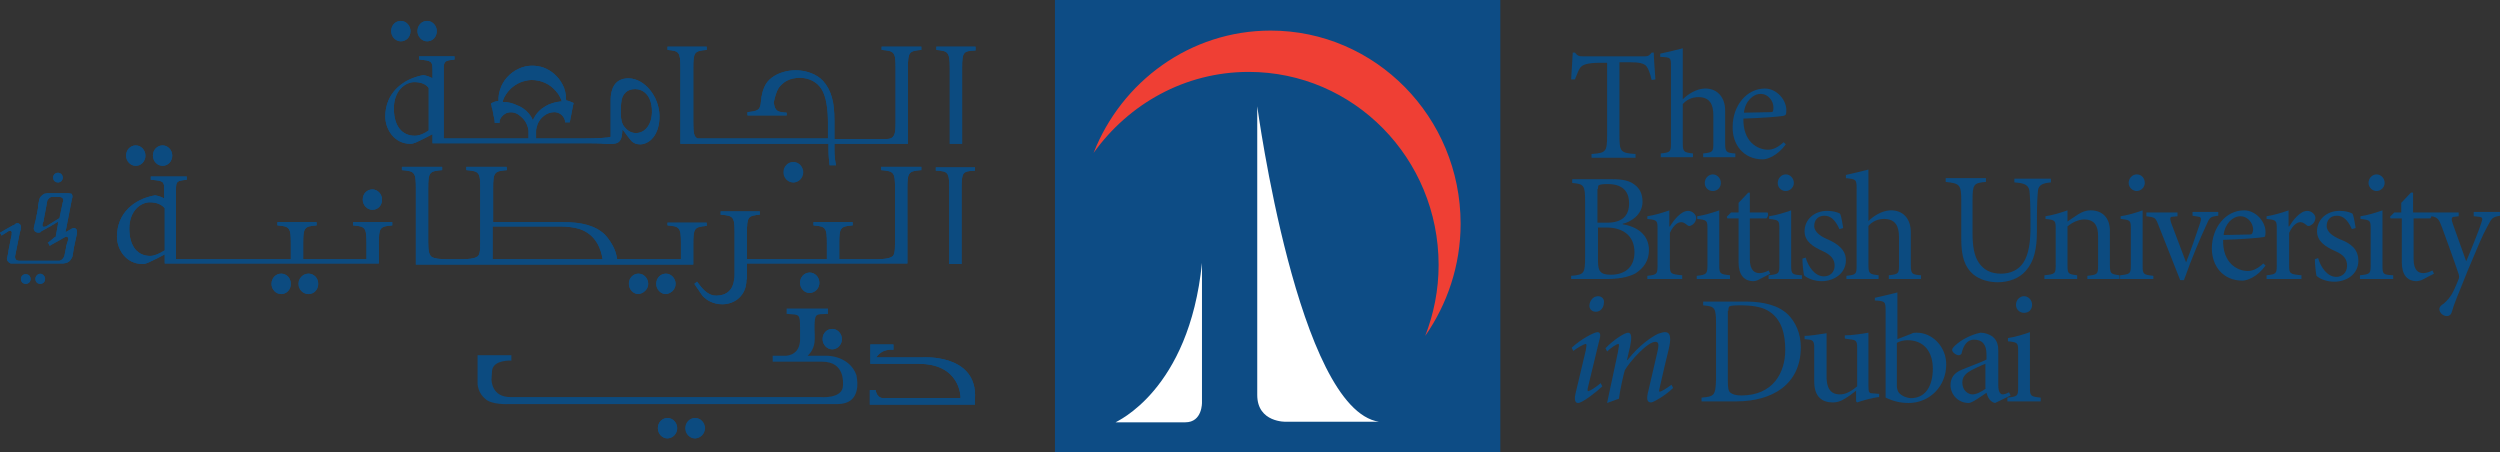 <?xml version="1.0" encoding="utf-8"?>
<!-- Generator: Adobe Illustrator 21.1.0, SVG Export Plug-In . SVG Version: 6.00 Build 0)  -->
<svg version="1.1" id="Layer_1" xmlns="http://www.w3.org/2000/svg" xmlns:xlink="http://www.w3.org/1999/xlink" x="0px" y="0px"
	 viewBox="0 0 465.9 84.3" style="enable-background:new 0 0 465.9 84.3;" xml:space="preserve">
<rect x="0" y="0" width="465.9" height="84.3" fill="#333333" stroke="none"/>
<style type="text/css">
	.st0{fill:#0C4B80;}
	.st1{fill:#0D4C85;}
	.st2{fill:#EF3F34;}
	.st3{fill:#FFFFFF;}
	.st4{fill-rule:evenodd;clip-rule:evenodd;fill:#0C4B80;}
</style>
<path class="st0" d="M294.5,12.6c0.4-0.5,1.2-0.9,3.7-0.9h1.3v13.5c0,3.1-0.2,3.3-2.9,3.5v0.7h8.2v-0.7c-2.8-0.2-3-0.4-3-3.5V11.6
	h1.9c1.8,0,2.6,0.2,3.1,0.7c0.4,0.5,0.7,1.3,1,2.6l0.7-0.1c-0.1-1.7-0.3-3.8-0.3-5h-0.4c-0.4,0.5-0.6,0.7-1.3,0.7H295
	c-0.8,0-1-0.1-1.5-0.7h-0.4c-0.1,1.5-0.2,3.3-0.3,5h0.7C293.9,13.8,294.2,13,294.5,12.6"/>
<path class="st0" d="M311.4,12.4v14.3c0,1.6-0.1,1.7-1.9,1.9v0.7h6v-0.7c-1.7-0.2-1.9-0.3-1.9-1.9v-7.3c0.7-0.8,1.7-1.3,2.9-1.3
	c2.1,0,2.8,1.3,2.8,3.4v5.2c0,1.6-0.1,1.7-1.9,1.9v0.7h6v-0.7c-1.7-0.1-1.9-0.3-1.9-1.9v-6.1c0-2.5-1.5-4.2-3.9-4.1
	c-1.5,0.1-3,1-4,2V9c-1.1,0.3-2.9,0.7-4.2,1v0.6C311.4,10.7,311.4,10.7,311.4,12.4"/>
<path class="st0" d="M328.5,29.7c0.8,0,2.7-0.6,4.3-2.8l-0.4-0.4c-1.1,1-2,1.4-2.9,1.4c-2,0-4.7-1.5-4.6-5.8c3.5-0.1,7-0.4,7.4-0.5
	c0.5-0.1,0.6-0.2,0.6-1.1c0-1.9-1.8-4-4-4c-3.4,0-6,3.2-6,7.1C322.8,26.9,324.9,29.7,328.5,29.7 M328.1,17.5c1.5,0,2.4,1.4,2.4,2.5
	c0,0.8-0.1,0.9-0.5,0.9L325,21C325.2,18.9,326.7,17.5,328.1,17.5"/>
<path class="st0" d="M304.7,51c1.6-1,2.6-2.4,2.6-4.4c0-2.9-2.3-4.4-4.9-4.8v-0.1c1.4-0.3,3.7-1.6,3.7-4.1c0-1.4-0.5-2.5-1.5-3.2
	c-0.9-0.7-2.1-1-4.1-1H293v0.7c2.2,0.2,2.4,0.4,2.4,3.5v10.3c0,3.1-0.2,3.3-2.6,3.5V52h6.5C301.5,52,303.3,51.7,304.7,51
	 M297.8,35.2c0-0.6,0.1-0.7,0.2-0.7c0.2-0.1,0.6-0.2,1.6-0.2c3.3,0,4,1.9,4,3.6c0,2.4-1.4,3.6-4.1,3.6h-1.8V35.2z M297.8,48.6v-6.2
	h1.6c2.9,0,5.2,1.4,5.2,4.6c0,3-2,4.2-4.4,4.2C298.2,51.2,297.8,50.5,297.8,48.6"/>
<path class="st0" d="M307,51.4V52h6.5v-0.7c-2.2-0.2-2.3-0.3-2.3-1.9v-6c0.7-1.5,1.5-2,2.1-2c0.5,0,0.8,0.3,1.2,0.6
	c0.1,0.1,0.4,0.2,0.7,0c0.6-0.3,0.9-0.9,0.9-1.4c0-0.6-0.7-1.3-1.5-1.3c-1.4,0-2.7,1.8-3.4,2.9h-0.1v-3c-1.4,0.5-2.8,0.9-4.1,1.1
	v0.5c1.9,0.2,1.9,0.3,1.9,2v6.6C308.9,51.1,308.8,51.2,307,51.4"/>
<path class="st0" d="M316.2,51.4V52h6.2v-0.7c-1.9-0.2-2-0.3-2-1.9V39.2c-1.4,0.5-2.8,0.9-4.1,1.1v0.5c1.9,0.2,1.9,0.3,1.9,2v6.6
	C318.2,51.1,318,51.2,316.2,51.4"/>
<path class="st0" d="M320.7,34.1c0-0.9-0.7-1.6-1.5-1.6c-0.8,0-1.5,0.7-1.5,1.6c0,0.9,0.7,1.5,1.5,1.5
	C320.1,35.6,320.7,34.9,320.7,34.1"/>
<path class="st0" d="M325.8,35.9l-1.8,1.9v1.8h-1.4l-0.8,0.8l0.1,0.3h2.1v8.2c0,2.3,1,3.5,2.8,3.5c0.2,0,0.6-0.1,0.8-0.2l2.3-1.2
	l-0.3-0.6c-0.5,0.3-1.2,0.5-1.7,0.5c-0.8,0-1.8-0.4-1.8-2.6v-7.6h3.1c0.3-0.3,0.4-0.8,0.2-1.1h-3.3v-3.7H325.8z"/>
<path class="st0" d="M331.3,34.1c0,0.9,0.7,1.5,1.5,1.5c0.8,0,1.5-0.7,1.5-1.5c0-0.9-0.7-1.6-1.5-1.6
	C332,32.5,331.3,33.2,331.3,34.1"/>
<path class="st0" d="M333.8,49.5V39.2c-1.4,0.5-2.8,0.9-4.1,1.1v0.5c1.9,0.2,1.9,0.3,1.9,2v6.6c0,1.6-0.1,1.7-2,1.9V52h6.2v-0.7
	C334,51.2,333.8,51.1,333.8,49.5"/>
<path class="st0" d="M339.9,51.5c-1.7,0-2.9-1.8-3.4-3.5l-0.6,0.2c0,1.1,0.2,2.7,0.3,3.1c0.5,0.5,1.8,1.1,3.3,1.1
	c2.1,0,4.5-1.3,4.5-3.9c0-1.9-1.4-3-3.4-3.9c-1.2-0.5-2.5-1.3-2.5-2.5c0-1,0.6-1.9,1.9-1.9c1.1,0,2,0.7,2.8,2.5l0.7-0.2
	c-0.1-0.5-0.3-2.1-0.6-2.7c-0.6-0.3-1.4-0.5-2.4-0.5c-2.5,0-4.2,1.7-4.2,3.8c0,1.9,1.6,2.9,3.4,3.7c1.5,0.7,2.2,1.5,2.2,2.7
	C341.9,50.8,341,51.5,339.9,51.5"/>
<path class="st0" d="M346,35.2v14.3c0,1.6-0.1,1.7-1.9,1.9V52h6v-0.7c-1.7-0.2-1.9-0.3-1.9-1.9v-7.3c0.7-0.8,1.7-1.3,2.9-1.3
	c2.1,0,2.8,1.3,2.8,3.4v5.2c0,1.6-0.1,1.7-1.9,1.9V52h6v-0.7c-1.7-0.1-1.9-0.3-1.9-1.9v-6.1c0-2.6-1.5-4.2-3.9-4.1c-1.5,0.1-3,1-4,2
	v-9.6c-1.1,0.3-2.9,0.7-4.2,1v0.6C345.9,33.4,346,33.4,346,35.2"/>
<path class="st0" d="M365.5,37.6v7c0,3.3,0.7,5.2,2.2,6.5c1.3,1.1,3.1,1.5,4.6,1.5c2,0,4-0.7,5.2-2.1c1.6-1.8,2.1-4.1,2.1-7.5V41
	c0-3,0.1-4.6,0.2-5.5c0.1-1,0.9-1.4,2.4-1.5v-0.7h-6.8v0.7c1.9,0.1,2.6,0.5,2.8,1.5c0.1,0.9,0.2,2.5,0.2,5.5v1.5
	c0,2.4-0.3,4.9-1.3,6.4c-0.9,1.4-2.4,2.1-4.2,2.1c-1.9,0-3.2-0.7-4.1-2c-0.9-1.3-1.2-3.1-1.2-5.6v-6c0-3.1,0.2-3.3,2.5-3.5v-0.7
	h-7.5v0.7C365.3,34.2,365.5,34.4,365.5,37.6"/>
<path class="st0" d="M381.2,40.3v0.5c1.9,0.2,1.9,0.3,1.9,2v6.6c0,1.6-0.1,1.7-2.1,1.9V52h6.1v-0.7c-1.7-0.2-1.8-0.3-1.8-1.9v-7.2
	c0.8-0.7,2-1.3,3.1-1.3c2.1,0,2.6,1.4,2.6,3.1v5.5c0,1.6-0.1,1.7-2,1.9V52h6v-0.7c-1.6-0.2-1.8-0.3-1.8-1.9v-6.4
	c0-2.3-1.3-3.8-3.6-3.8c-0.9,0-1.6,0.3-2.4,0.8c-0.7,0.5-1.4,0.9-1.9,1.3v-2.1C383.9,39.7,382.5,40.1,381.2,40.3"/>
<path class="st0" d="M398.2,35.6c0.8,0,1.5-0.7,1.5-1.5c0-0.9-0.6-1.6-1.5-1.6c-0.8,0-1.5,0.7-1.5,1.6
	C396.7,34.9,397.4,35.6,398.2,35.6"/>
<path class="st0" d="M401.3,51.4c-1.9-0.2-2-0.3-2-1.9V39.2c-1.4,0.5-2.8,0.9-4.1,1.1v0.5c1.9,0.2,1.9,0.3,1.9,2v6.6
	c0,1.6-0.1,1.7-2,1.9V52h6.2V51.4z"/>
<path class="st0" d="M402.3,42.1l4,10.1h0.7c1.5-4.2,2.9-7.5,4.1-10.1c0.7-1.6,0.7-1.7,2.3-1.9v-0.7h-4.8v0.7l1.2,0.2
	c0.4,0.1,0.5,0.3,0.2,1.2c-0.8,2.4-1.7,5-2.6,7.3c-0.9-2.3-1.9-5.1-2.8-7.4c-0.3-0.9-0.1-1.1,0.2-1.1l1-0.1v-0.7H400v0.7
	C401.6,40.5,401.7,40.5,402.3,42.1"/>
<path class="st0" d="M422.2,43.2c0-1.9-1.8-4-4-4c-3.4,0-6,3.2-6,7.1c0,3.3,2.1,6,5.7,6c0.8,0,2.7-0.6,4.3-2.8l-0.4-0.4
	c-1.1,1-2,1.4-2.9,1.4c-2,0-4.7-1.5-4.6-5.8c3.5-0.1,7-0.4,7.4-0.5C422.1,44.2,422.2,44.1,422.2,43.2 M419.3,43.7l-4.9,0.1
	c0.2-2.1,1.7-3.5,3.1-3.5c1.5,0,2.4,1.4,2.4,2.5C419.8,43.5,419.7,43.7,419.3,43.7"/>
<path class="st0" d="M430,39.3c-1.4,0-2.7,1.8-3.4,2.9h-0.1v-3c-1.4,0.5-2.8,0.9-4.1,1.1v0.5c1.9,0.2,1.9,0.3,1.9,2v6.6
	c0,1.6-0.1,1.7-1.9,1.9V52h6.5v-0.7c-2.2-0.2-2.3-0.3-2.3-1.9v-6c0.7-1.5,1.5-2,2.1-2c0.5,0,0.8,0.3,1.2,0.6c0.1,0.1,0.4,0.2,0.7,0
	c0.6-0.3,0.9-0.9,0.9-1.4C431.5,40,430.8,39.3,430,39.3"/>
<path class="st0" d="M436.1,44.6c-1.2-0.5-2.5-1.3-2.5-2.5c0-1,0.6-1.9,1.9-1.9c1.1,0,2,0.7,2.8,2.5l0.7-0.2
	c-0.1-0.5-0.3-2.1-0.6-2.7c-0.6-0.3-1.4-0.5-2.4-0.5c-2.5,0-4.2,1.7-4.2,3.8c0,1.9,1.6,2.9,3.4,3.7c1.6,0.7,2.2,1.5,2.2,2.7
	c0,1.4-1,2.1-2,2.1c-1.7,0-2.9-1.8-3.4-3.5l-0.6,0.2c0,1.1,0.2,2.7,0.3,3.1c0.5,0.5,1.8,1.1,3.3,1.1c2.2,0,4.5-1.3,4.5-3.9
	C439.5,46.5,438.2,45.4,436.1,44.6"/>
<path class="st0" d="M444,49.5V39.2c-1.4,0.5-2.8,0.9-4.1,1.1v0.5c1.9,0.2,1.9,0.3,1.9,2v6.6c0,1.6-0.1,1.7-2,1.9V52h6.2v-0.7
	C444.1,51.2,444,51.1,444,49.5"/>
<path class="st0" d="M442.9,35.6c0.8,0,1.5-0.7,1.5-1.5c0-0.9-0.7-1.6-1.5-1.6c-0.8,0-1.5,0.7-1.5,1.6
	C441.4,34.9,442.1,35.6,442.9,35.6"/>
<path class="st0" d="M461,39.6v0.7l1,0.1c0.7,0.1,0.7,0.3,0.4,1.2c-0.3,1-2.1,5.5-2.8,7.1l-2.5-7c-0.3-0.8-0.3-1.3,0.3-1.3l0.8-0.1
	v-0.7h-5.2h-0.5h-2.8v-3.7h-0.4l-1.8,1.9v1.8h-1.3l-0.8,0.8l0.1,0.3h2.1v8.2c0,2.3,1,3.5,2.8,3.5c0.2,0,0.6-0.1,0.9-0.2l2.3-1.2
	l-0.3-0.6c-0.5,0.3-1.2,0.5-1.7,0.5c-0.8,0-1.8-0.4-1.8-2.6v-7.6h3.1c0.1-0.1,0.2-0.2,0.2-0.4c1.2,0.2,1.4,0.5,2,2.1
	c0.8,2.2,2.1,5.7,3.1,8.7c0.1,0.3,0.1,0.7,0,0.9c-0.1,0.3-0.5,1.2-0.9,2.1c-0.5,1.1-1.2,1.9-1.9,2.5c-0.5,0.3-0.8,0.6-0.8,1
	c0,0.7,0.7,1.3,1.4,1.3c0.3,0,0.7-0.1,0.9-0.7c0.4-1.5,1.2-3.3,3-7.8c1.8-4.3,2.8-6.7,3.6-8.1c0.9-1.7,0.9-1.8,2.4-2.1v-0.7H461z"/>
<path class="st0" d="M297.8,55.2c-1,0-1.6,1-1.6,1.8c0,0.6,0.5,1.1,1.2,1.1c0.9,0,1.5-0.8,1.5-1.7C299,55.8,298.6,55.2,297.8,55.2"
	/>
<path class="st0" d="M295.5,64.1c0.2,0,0.2,0.2,0,1.3l-1.9,8c-0.3,1.4,0.1,1.7,0.5,1.7c0.8,0,3.6-2.2,4.5-3.1l-0.3-0.6
	c-0.9,0.8-2.1,1.5-2.3,1.5c-0.2,0-0.2-0.3,0-1l1.9-7.9c0.3-1.1,0.6-2.1-0.2-2.1c-0.6,0-3.1,1.3-4.8,2.9l0.3,0.6
	C293.8,64.9,295.2,64.1,295.5,64.1"/>
<path class="st0" d="M303.4,62c-0.6,0-2.7,1.3-4.2,2.9l0.3,0.6c0.7-0.7,1.8-1.4,2.1-1.4c0.2,0,0.1,0.5-0.1,1.6l-1,4.7
	c-0.4,1.9-0.7,3.2-1,4.7l2.2-0.8c0.2-1.6,0.9-4.7,1.1-5.3c0.9-1.6,4.2-5.3,5.7-5.3c0.8,0,0.6,0.9,0.3,2.2l-1.6,6.9
	c-0.4,1.5-0.3,2.2,0.5,2.2c0.4,0,2.7-1.3,4.1-2.7l-0.3-0.6c-0.8,0.6-1.9,1.3-2.2,1.3c-0.2,0-0.1-0.3,0.1-1.2
	c0.5-2.3,1.1-4.7,1.6-6.8c0.7-2.9-0.2-3.1-0.7-3.1c-0.3,0-0.7,0.1-1.3,0.3c-1.2,0.6-3.4,2-5.7,4.9h-0.1l0.6-2.6
	C304.1,63,304.1,62,303.4,62"/>
<path class="st0" d="M317.1,74.1v0.7h6.5c6.6,0,12-3.1,12-10.1c0-2.6-1-4.7-2.4-6.1c-1.8-1.7-4.5-2.4-7.9-2.4h-7.9v0.7
	c2.2,0.2,2.4,0.4,2.4,3.5v10.3C319.7,73.7,319.5,73.9,317.1,74.1 M322.1,57.9c0-0.6,0.1-0.7,0.2-0.8c0.2-0.1,0.6-0.2,2-0.2
	c2.3,0,3.9,0.3,5,0.9c2.8,1.5,3.4,4.6,3.4,7.4c0,4.3-2.3,8.5-8.2,8.5c-1,0-1.6-0.2-2-0.5c-0.4-0.3-0.5-0.9-0.5-2.2V57.9z"/>
<path class="st0" d="M336.3,62.6v0.6l0.9,0.1c0.6,0.1,0.9,0.3,0.9,1.4v6.4c0,2.9,1.5,3.9,3.5,3.9c0.7,0,1.4-0.2,2.2-0.7
	c0.7-0.4,1.5-1,2.1-1.5v2l0.2,0.2c0.8-0.3,2.9-0.9,4.1-1v-0.6l-1.2-0.1c-0.6,0-0.8-0.1-0.8-1.3v-10c-1.1,0.2-3.1,0.5-4.4,0.5v0.6
	l1.4,0.2c0.6,0.1,0.9,0.3,0.9,1.3V72c-1.2,1-2.2,1.5-3.2,1.5c-1.3,0-2.5-0.6-2.5-3.3v-8.1C339.2,62.3,337.2,62.6,336.3,62.6"/>
<path class="st0" d="M356.2,62.2l-2.6,1v-8.7c-1.1,0.3-2.9,0.7-4.2,1V56c1.9,0.1,2,0.2,2,1.9v16.2c1.5,0.7,2.8,1,4.3,1
	c3.8,0,7-3,7-7.2c0-3.2-2.5-5.9-5.5-5.9C356.8,62,356.5,62,356.2,62.2 M360.2,68.7c0,3.3-1.4,5.5-4.1,5.5c-1.5-0.1-2.3-1-2.4-1.3
	c-0.1-0.3-0.2-0.5-0.2-1v-8c0.5-0.3,1.2-0.5,2-0.5C358.5,63.4,360.2,65.5,360.2,68.7"/>
<path class="st0" d="M365.6,68.9c-1.5,0.6-2.1,1.6-2.1,2.9c0,1.6,1.3,3.3,3.4,3.3c0.6,0,2.1-1.1,3.3-1.9c0.2,0.7,0.6,1.7,1.6,1.9
	l2.9-1.4l-0.3-0.6c-0.5,0.3-1,0.4-1.2,0.4c-0.4,0-0.8-0.5-0.8-1.6v-6.4c0-1-0.1-2-1.1-2.8c-0.6-0.4-1.4-0.7-2.2-0.7
	c-2,0.4-3.7,1.5-4.3,2c-0.6,0.5-1,0.9-1,1.2c0,0.5,0.8,1,1.2,1c0.3,0,0.6-0.2,0.6-0.5c0.3-1.2,0.9-2.4,2.3-2.4
	c1.5,0,2.3,0.9,2.3,2.7v1C369.3,67.5,367,68.3,365.6,68.9 M370.1,72.4c-0.8,0.6-1.8,1.1-2.5,1.1c-0.8,0-1.9-0.7-1.9-2.2
	c0-1,0.5-1.6,1.5-2.2c0.5-0.3,2.2-1.1,2.8-1.3V72.4z"/>
<path class="st0" d="M374.2,63.6c1.9,0.2,1.9,0.3,1.9,2v6.6c0,1.6-0.1,1.7-2,1.9v0.7h6.2v-0.7c-1.9-0.2-2-0.3-2-1.9V61.9
	c-1.4,0.5-2.8,0.9-4.1,1.1V63.6z"/>
<path class="st0" d="M378.7,56.8c0-0.9-0.7-1.6-1.5-1.6c-0.8,0-1.5,0.7-1.5,1.6c0,0.9,0.7,1.5,1.5,1.5
	C378.1,58.3,378.7,57.7,378.7,56.8"/>
<rect x="196.6" class="st1" width="83" height="84.3"/>
<path class="st2" d="M232.7,13.4c19.6,0,35.4,16.1,35.4,36c0,4.6-0.9,9.1-2.5,13.2c4.1-5.9,6.6-13.1,6.6-20.9
	c0-19.9-15.9-36-35.4-36c-15,0-27.8,9.5-33,22.8C210.3,19.4,220.8,13.4,232.7,13.4"/>
<path class="st3" d="M234.3,19.8c0,0,7.6,56.5,22.7,58.8h-17.3c0,0-5.4,0.2-5.4-5C234.3,68.4,234.3,19.8,234.3,19.8"/>
<path class="st3" d="M224,49v26c0,0,0.1,3.7-3.1,3.7h-13C207.9,78.6,221.6,72.9,224,49"/>
<path class="st0" d="M177,12.7v10.1c0,0.4,0,0.7,0,1v3h2.3V12.7h0c0-3,0.2-3.2,2.5-3.3V8.7h-7.3v0.6C176.7,9.5,177,9.7,177,12.7"/>
<path class="st0" d="M177,12.7v10.1c0,0.4,0,0.7,0,1v3h2.3V12.7h0c0-3,0.2-3.2,2.5-3.3V8.7h-7.3v0.6C176.7,9.5,177,9.7,177,12.7z"/>
<path class="st0" d="M149.7,32.1c0-1-0.8-1.9-1.8-1.9c-1,0-1.8,0.8-1.8,1.9c0,1,0.8,1.9,1.8,1.9C148.8,34,149.7,33.2,149.7,32.1"/>
<ellipse class="st0" cx="147.8" cy="32.1" rx="1.8" ry="1.9"/>
<path class="st0" d="M126.8,12.7v2.4h0v11.7h0.2h4.6h22.8v1.1h0c0,1.1,0.1,2,0.2,2.9h1.2c-0.2-0.9-0.3-1.9-0.3-2.9v-1.1h9.8h3.9
	v-3.5c0-0.2,0-0.4,0-0.6V12.7c0-3,0.2-3.2,2.5-3.4V8.7h-7.4v0.6c2.4,0.2,2.6,0.4,2.6,3.4v10.1c0,1.7,0,3.1-1.6,3.1h-9.8v-1v-0.1
	v-0.1v-0.4v-1.9c0-3.2-0.5-5.5-2.1-7.3c-1.2-1.3-3.2-2-5.1-2c-1.5,0-3.2,0.4-4.5,1.4c-1.2,0.9-1.8,2.3-2,4.5h0
	c-0.1,1.6-0.7,1.7-2.5,1.9v0.6h7.3V21c-1.7-0.1-2.2-0.3-2.4-1.9c0.2-1.1,0.5-2,0.9-2.7c0.9-1.2,2.1-1.9,4-1.9c1.7,0,3.2,0.8,4,2.1
	c0.9,1.4,1.2,3.9,1.2,6.2v1.5c0,0.6,0,1,0,1.5H130c-0.7-0.3-0.8-1.1-0.8-3.1V12.7c0-3,0.2-3.2,2.5-3.4V8.7h-7.3v0.6
	C126.6,9.5,126.8,9.7,126.8,12.7"/>
<path class="st0" d="M126.8,12.7v2.4h0v11.7h0.2h4.6h22.8v1.1h0c0,1.1,0.1,2,0.2,2.9h1.2c-0.2-0.9-0.3-1.9-0.3-2.9v-1.1h9.8h3.9
	v-3.5c0-0.2,0-0.4,0-0.6V12.7c0-3,0.2-3.2,2.5-3.4V8.7h-7.4v0.6c2.4,0.2,2.6,0.4,2.6,3.4v10.1c0,1.7,0,3.1-1.6,3.1h-9.8v-1v-0.1
	v-0.1v-0.4v-1.9c0-3.2-0.5-5.5-2.1-7.3c-1.2-1.3-3.2-2-5.1-2c-1.5,0-3.2,0.4-4.5,1.4c-1.2,0.9-1.8,2.3-2,4.5h0
	c-0.1,1.6-0.7,1.7-2.5,1.9v0.6h7.3V21c-1.7-0.1-2.2-0.3-2.4-1.9c0.2-1.1,0.5-2,0.9-2.7c0.9-1.2,2.1-1.9,4-1.9c1.7,0,3.2,0.8,4,2.1
	c0.9,1.4,1.2,3.9,1.2,6.2v1.5c0,0.6,0,1,0,1.5H130c-0.7-0.3-0.8-1.1-0.8-3.1V12.7c0-3,0.2-3.2,2.5-3.4V8.7h-7.3v0.6
	C126.6,9.5,126.8,9.7,126.8,12.7z"/>
<path class="st0" d="M82.7,17.6v-4.6c0-1.6,0.1-1.7,2-1.9v-0.6h-6.6v0.6c2.3,0.2,2.5,0.3,2.5,1.9v1.6c-0.3-0.2-1-0.5-1.7-0.6
	c-3.9,0.7-7.1,3.4-7.1,7.7c0,2.3,1.6,5.1,4.7,5.1c0.3,0,0.6-0.1,0.9-0.2c1.1-0.5,2.1-1,3.2-1.6v1.7H81h1.6h27v0c0.6,0,2.5,0,3,0.1
	c2.5,0.1,3.3,0.1,3.4-2.7c0.6,0.8,1.4,1.9,1.7,2.2c0.4,0.4,0.9,0.6,1.6,0.6c1.6,0,3.6-1.6,3.6-5.2c0-3.7-2.8-7.1-5.8-7.1
	c-2.9,0-3.3,2.6-3.3,4c0,1.1,0,2.4,0,3.3v3.6c-0.4,0.2-2.9,0.3-4.6,0.3h-1c-0.1,0-0.1,0-0.2,0v0h-8.1v-1.4h0c0-0.5,0.2-0.9,0.3-1.3
	c0.5-1.2,1.7-2.2,3.1-2.2c0.8,0,1.6,0.5,1.9,1.3c0.1,0.2,0.1,0.4,0.1,0.6c0.3,0,0.6,0,0.9,0c0,0,0-0.1,0-0.1c0.2-1,0.4-2.1,0.6-3.1
	c0-0.1,0.1-0.3,0.1-0.4c-0.4-0.2-0.9-0.4-1.4-0.5c0-1.1-0.2-2.1-0.7-3c-0.7-1.4-2.1-2.6-3.5-3.1c-1.4-0.5-3.2-0.5-4.6,0.2
	c-1.6,0.7-3,2.2-3.5,3.9c-0.2,0.6-0.3,1.2-0.3,1.8c0,0.1,0,0.2,0,0.3c-0.4,0.1-0.7,0.1-1,0.3c-0.1,0-0.3,0.1-0.4,0.2c0,0,0,0,0,0
	c0,0.1,0,0.2,0.1,0.3c0,0.3,0.1,0.6,0.2,0.9l0,0c0,0,0,0,0,0c0,0,0,0,0,0c0,0,0,0,0,0c0.1,0.4,0.1,0.7,0.2,1.1c0,0,0,0,0,0
	c0,0,0,0,0,0c0,0,0,0,0,0c0.1,0.4,0.2,0.8,0.2,1.3l0.9,0l0,0c0-0.1,0-0.2,0-0.3c0.1-0.7,0.8-1.4,1.5-1.6c0.8-0.2,1.6,0,2.2,0.5
	c1,0.7,1.6,1.8,1.7,2.9v1.4H82.7L82.7,17.6L82.7,17.6z M79.9,24.3c-0.8,0.6-1.8,1-2.6,1c-2.3,0-3.9-1.7-3.9-5.1
	c0-3.4,2.2-4.9,3.8-4.9c1.3,0,2.2,0.4,2.7,1.1V24.3z M116,18.1c0.4-0.9,1.1-1.5,2.4-1.5c1.4,0,3.1,1.1,3.1,4.2c0,2.3-1.2,4-3,4
	c-0.9,0-1.6-0.5-2.1-1.1c-0.5-0.6-0.7-1.4-0.7-2.5C115.7,19.9,115.7,18.9,116,18.1 M96.3,19.6c-0.8-0.4-1.7-0.6-2.6-0.6l0,0
	c0-0.1,0-0.1,0-0.2c0.3-0.9,0.8-1.6,1.5-2.3c1.1-1,2.3-1.5,3.8-1.6c1.8,0,3.5,0.7,4.7,2.2c0,0.1,0.1,0.1,0.1,0.1
	c0.4,0.5,0.7,1.1,0.9,1.7c0,0,0,0,0,0c0,0-0.1,0-0.1,0c-1.1,0.1-2.2,0.4-3.1,1c-0.7,0.4-1.3,1-1.7,1.6c-0.1,0.2-0.3,0.5-0.4,0.7
	c0,0.1,0,0.1-0.1,0.2C98.8,21.1,97.5,20,96.3,19.6"/>
<path class="st0" d="M82.7,17.6v-4.6c0-1.6,0.1-1.7,2-1.9v-0.6h-6.6v0.6c2.3,0.2,2.5,0.3,2.5,1.9v1.6c-0.3-0.2-1-0.5-1.7-0.6
	c-3.9,0.7-7.1,3.4-7.1,7.7c0,2.3,1.6,5.1,4.7,5.1c0.3,0,0.6-0.1,0.9-0.2c1.1-0.5,2.1-1,3.2-1.6v1.7H81h1.6h27v0c0.6,0,2.5,0,3,0.1
	c2.5,0.1,3.3,0.1,3.4-2.7c0.6,0.8,1.4,1.9,1.7,2.2c0.4,0.4,0.9,0.6,1.6,0.6c1.6,0,3.6-1.6,3.6-5.2c0-3.7-2.8-7.1-5.8-7.1
	c-2.9,0-3.3,2.6-3.3,4c0,1.1,0,2.4,0,3.3v3.6c-0.4,0.2-2.9,0.3-4.6,0.3h-1c-0.1,0-0.1,0-0.2,0v0h-8.1v-1.4h0c0-0.5,0.2-0.9,0.3-1.3
	c0.5-1.2,1.7-2.2,3.1-2.2c0.8,0,1.6,0.5,1.9,1.3c0.1,0.2,0.1,0.4,0.1,0.6c0.3,0,0.6,0,0.9,0c0,0,0-0.1,0-0.1c0.2-1,0.4-2.1,0.6-3.1
	c0-0.1,0.1-0.3,0.1-0.4c-0.4-0.2-0.9-0.4-1.4-0.5c0-1.1-0.2-2.1-0.7-3c-0.7-1.4-2.1-2.6-3.5-3.1c-1.4-0.5-3.2-0.5-4.6,0.2
	c-1.6,0.7-3,2.2-3.5,3.9c-0.2,0.6-0.3,1.2-0.3,1.8c0,0.1,0,0.2,0,0.3c-0.4,0.1-0.7,0.1-1,0.3c-0.1,0-0.3,0.1-0.4,0.2c0,0,0,0,0,0
	c0,0.1,0,0.2,0.1,0.3c0,0.3,0.1,0.6,0.2,0.9l0,0c0,0,0,0,0,0c0,0,0,0,0,0c0,0,0,0,0,0c0.1,0.4,0.1,0.7,0.2,1.1c0,0,0,0,0,0
	c0,0,0,0,0,0c0,0,0,0,0,0c0.1,0.4,0.2,0.8,0.2,1.3l0.9,0l0,0c0-0.1,0-0.2,0-0.3c0.1-0.7,0.8-1.4,1.5-1.6c0.8-0.2,1.6,0,2.2,0.5
	c1,0.7,1.6,1.8,1.7,2.9v1.4H82.7L82.7,17.6L82.7,17.6z M79.9,24.3c-0.8,0.6-1.8,1-2.6,1c-2.3,0-3.9-1.7-3.9-5.1
	c0-3.4,2.2-4.9,3.8-4.9c1.3,0,2.2,0.4,2.7,1.1V24.3z M116,18.1c0.4-0.9,1.1-1.5,2.4-1.5c1.4,0,3.1,1.1,3.1,4.2c0,2.3-1.2,4-3,4
	c-0.9,0-1.6-0.5-2.1-1.1c-0.5-0.6-0.7-1.4-0.7-2.5C115.7,19.9,115.7,18.9,116,18.1z M96.3,19.6c-0.8-0.4-1.7-0.6-2.6-0.6l0,0
	c0-0.1,0-0.1,0-0.2c0.3-0.9,0.8-1.6,1.5-2.3c1.1-1,2.3-1.5,3.8-1.6c1.8,0,3.5,0.7,4.7,2.2c0,0.1,0.1,0.1,0.1,0.1
	c0.4,0.5,0.7,1.1,0.9,1.7c0,0,0,0,0,0c0,0-0.1,0-0.1,0c-1.1,0.1-2.2,0.4-3.1,1c-0.7,0.4-1.3,1-1.7,1.6c-0.1,0.2-0.3,0.5-0.4,0.7
	c0,0.1,0,0.1-0.1,0.2C98.8,21.1,97.5,20,96.3,19.6z"/>
<path class="st0" d="M79.6,7.7c1,0,1.8-0.8,1.8-1.9c0-1-0.8-1.9-1.8-1.9c-1,0-1.8,0.8-1.8,1.9C77.8,6.8,78.6,7.7,79.6,7.7"/>
<path class="st0" d="M79.6,7.7c1,0,1.8-0.8,1.8-1.9c0-1-0.8-1.9-1.8-1.9c-1,0-1.8,0.8-1.8,1.9C77.8,6.8,78.6,7.7,79.6,7.7z"/>
<path class="st0" d="M74.7,7.7c1,0,1.8-0.8,1.8-1.9c0-1-0.8-1.9-1.8-1.9c-1,0-1.8,0.8-1.8,1.9C72.9,6.8,73.7,7.7,74.7,7.7"/>
<path class="st0" d="M74.7,7.7c1,0,1.8-0.8,1.8-1.9c0-1-0.8-1.9-1.8-1.9c-1,0-1.8,0.8-1.8,1.9C72.9,6.8,73.7,7.7,74.7,7.7z"/>
<path class="st0" d="M77.5,35.1v10.1v0.6v3.5H83v0h3.3v0h5.5v0h37.4v-0.1v-0.8v-2.9c0-3,0.2-3.2,2.5-3.4v-0.6h-7.3V42
	c2.3,0.2,2.5,0.4,2.5,3.4v2.9h-11.9c-0.2-1.8-1.2-3.4-2.3-4.6c-1.8-1.7-4.4-2.3-7.7-2.3h-1.1v0h-12v-6.3c0-3,0.2-3.2,2.6-3.4
	l-0.1-0.6h-7.5l0,0.6c2.4,0.2,2.6,0.4,2.6,3.4v10.1c0,1.7-0.1,2.5-0.7,2.7c-0.5,0.3-1.5,0.4-2.5,0.4H83c-1,0-2-0.1-2.5-0.4
	c-0.5-0.3-0.7-1.1-0.7-2.7V35.1c0-3,0.2-3.2,2.6-3.4l0-0.6h-7.5l0,0.6C77.3,31.9,77.5,32.1,77.5,35.1 M91.8,45.2v-3h11.4v0
	c0.2,0,0.5,0,0.9,0c2.2,0,3.8,0.3,4.9,0.9c2.2,1.2,3,3.3,3.3,5.2H91.8v-2.6V45.2z"/>
<path class="st0" d="M77.5,35.1v10.1v0.6v3.5H83v0h3.3v0h5.5v0h37.4v-0.1v-0.8v-2.9c0-3,0.2-3.2,2.5-3.4v-0.6h-7.3V42
	c2.3,0.2,2.5,0.4,2.5,3.4v2.9h-11.9c-0.2-1.8-1.2-3.4-2.3-4.6c-1.8-1.7-4.4-2.3-7.7-2.3h-1.1v0h-12v-6.3c0-3,0.2-3.2,2.6-3.4
	l-0.1-0.6h-7.5l0,0.6c2.4,0.2,2.6,0.4,2.6,3.4v10.1c0,1.7-0.1,2.5-0.7,2.7c-0.5,0.3-1.5,0.4-2.5,0.4H83c-1,0-2-0.1-2.5-0.4
	c-0.5-0.3-0.7-1.1-0.7-2.7V35.1c0-3,0.2-3.2,2.6-3.4l0-0.6h-7.5l0,0.6C77.3,31.9,77.5,32.1,77.5,35.1z M91.8,45.2v-3h11.4v0
	c0.2,0,0.5,0,0.9,0c2.2,0,3.8,0.3,4.9,0.9c2.2,1.2,3,3.3,3.3,5.2H91.8v-2.6V45.2z"/>
<path class="st0" d="M176.9,35.1v10.1c0,0.4,0,0.7,0,1v3h2.3V35.1h0c0-3,0.2-3.2,2.5-3.3v-0.6h-7.3v0.6
	C176.7,31.9,176.9,32.1,176.9,35.1"/>
<path class="st0" d="M176.9,35.1v10.1c0,0.4,0,0.7,0,1v3h2.3V35.1h0c0-3,0.2-3.2,2.5-3.3v-0.6h-7.3v0.6
	C176.7,31.9,176.9,32.1,176.9,35.1z"/>
<path class="st0" d="M152.7,52.7c0-1-0.8-1.9-1.8-1.9c-1,0-1.8,0.8-1.8,1.9c0,1,0.8,1.9,1.8,1.9C151.9,54.5,152.7,53.7,152.7,52.7"
	/>
<ellipse class="st0" cx="150.9" cy="52.7" rx="1.8" ry="1.9"/>
<path class="st0" d="M69.4,39.1c1,0,1.8-0.8,1.8-1.9c0-1-0.8-1.9-1.8-1.9c-1,0-1.8,0.8-1.8,1.9C67.6,38.2,68.4,39.1,69.4,39.1"/>
<path class="st0" d="M69.4,39.1c1,0,1.8-0.8,1.8-1.9c0-1-0.8-1.9-1.8-1.9c-1,0-1.8,0.8-1.8,1.9C67.6,38.2,68.4,39.1,69.4,39.1z"/>
<path class="st0" d="M52.4,51c-1,0-1.8,0.8-1.8,1.9c0,1,0.8,1.9,1.8,1.9c1,0,1.8-0.8,1.8-1.9C54.2,51.8,53.4,51,52.4,51"/>
<ellipse class="st0" cx="52.4" cy="52.9" rx="1.8" ry="1.9"/>
<path class="st0" d="M57.5,51c-1,0-1.9,0.8-1.9,1.9c0,1,0.8,1.9,1.9,1.9c1,0,1.8-0.8,1.8-1.9C59.3,51.8,58.5,51,57.5,51"/>
<ellipse class="st0" cx="57.5" cy="52.9" rx="1.8" ry="1.9"/>
<path class="st0" d="M120.8,52.9c0-1-0.8-1.9-1.8-1.9c-1,0-1.8,0.8-1.8,1.9c0,1,0.8,1.9,1.8,1.9C119.9,54.7,120.8,53.9,120.8,52.9"
	/>
<path class="st0" d="M120.8,52.9c0-1-0.8-1.9-1.8-1.9c-1,0-1.8,0.8-1.8,1.9c0,1,0.8,1.9,1.8,1.9C119.9,54.7,120.8,53.9,120.8,52.9z"
	/>
<path class="st0" d="M125.9,52.9c0-1-0.8-1.9-1.8-1.9c-1,0-1.8,0.8-1.8,1.9c0,1,0.8,1.9,1.8,1.9C125.1,54.7,125.9,53.9,125.9,52.9"
	/>
<path class="st0" d="M125.9,52.9c0-1-0.8-1.9-1.8-1.9c-1,0-1.8,0.8-1.8,1.9c0,1,0.8,1.9,1.8,1.9C125.1,54.7,125.9,53.9,125.9,52.9z"
	/>
<path class="st0" d="M70.6,49.2L70.6,49.2v-0.9v-2.9c0-3,0.2-3.2,2.5-3.4v-0.6h-7.3V42c2.3,0.2,2.5,0.4,2.5,3.4v2.9H56.5v-2.9
	c0-3,0.2-3.2,2.5-3.4v-0.6h-7.3V42c2.3,0.2,2.5,0.4,2.5,3.4v2.9H32.8V40h0v-4.6c0-1.6,0.1-1.7,2-1.9v-0.6h-6.7v0.6
	c2.4,0.2,2.5,0.3,2.5,1.9V37c-0.3-0.2-1-0.5-1.7-0.6c-4,0.7-7.1,3.4-7.1,7.7c0,2.3,1.6,5.1,4.8,5.1c0.3,0,0.6-0.1,0.9-0.2
	c1.1-0.5,2.1-1,3.2-1.6v1.7h0H70.6z M30.6,46.7c-0.9,0.6-1.9,1-2.6,1c-2.3,0-3.9-1.7-3.9-5.1c0-3.4,2.2-4.9,3.8-4.9
	c1.3,0,2.2,0.4,2.8,1.1V46.7z"/>
<path class="st0" d="M70.6,49.2L70.6,49.2v-0.9v-2.9c0-3,0.2-3.2,2.5-3.4v-0.6h-7.3V42c2.3,0.2,2.5,0.4,2.5,3.4v2.9H56.5v-2.9
	c0-3,0.2-3.2,2.5-3.4v-0.6h-7.3V42c2.3,0.2,2.5,0.4,2.5,3.4v2.9H32.8V40h0v-4.6c0-1.6,0.1-1.7,2-1.9v-0.6h-6.7v0.6
	c2.4,0.2,2.5,0.3,2.5,1.9V37c-0.3-0.2-1-0.5-1.7-0.6c-4,0.7-7.1,3.4-7.1,7.7c0,2.3,1.6,5.1,4.8,5.1c0.3,0,0.6-0.1,0.9-0.2
	c1.1-0.5,2.1-1,3.2-1.6v1.7h0H70.6z M30.6,46.7c-0.9,0.6-1.9,1-2.6,1c-2.3,0-3.9-1.7-3.9-5.1c0-3.4,2.2-4.9,3.8-4.9
	c1.3,0,2.2,0.4,2.8,1.1V46.7z"/>
<path class="st0" d="M133.5,55.1c-1.8,0-2.8-1.6-3.6-2.6l-0.5,0.4l1.5,2.2c0.8,0.9,2.1,1.6,3.7,1.6c2.4,0,4.5-1.7,4.5-4.5
	c0.1-0.6,0.1,0.3,0.1-0.4v-2.7h24.4v0h5.5v-3.5c0-0.2,0-0.4,0-0.6V35.1c0-3,0.2-3.2,2.6-3.4v-0.6h-7.5v0.6c2.4,0.2,2.6,0.4,2.6,3.4
	v10.1c0,1.7-0.1,2.5-0.7,2.7c-0.5,0.3-1.5,0.4-2.5,0.4h-7.2v-2.9c0-3,0.2-3.2,2.5-3.4v-0.6h-7.3V42c2.3,0.2,2.5,0.4,2.5,3.4v2.9
	h-14.9v-4.9c0-3,0.2-3.2,2.4-3.4v-0.6h-7.3V40c2.4,0.2,2.6,0.4,2.6,3.4v7.4c0,1.2,0,0.6-0.1,1.4h0C136.6,54,135.4,55.1,133.5,55.1"
	/>
<path class="st0" d="M133.5,55.1c-1.8,0-2.8-1.6-3.6-2.6l-0.5,0.4l1.5,2.2c0.8,0.9,2.1,1.6,3.7,1.6c2.4,0,4.5-1.7,4.5-4.5
	c0.1-0.6,0.1,0.3,0.1-0.4v-2.7h24.4v0h5.5v-3.5c0-0.2,0-0.4,0-0.6V35.1c0-3,0.2-3.2,2.6-3.4v-0.6h-7.5v0.6c2.4,0.2,2.6,0.4,2.6,3.4
	v10.1c0,1.7-0.1,2.5-0.7,2.7c-0.5,0.3-1.5,0.4-2.5,0.4h-7.2v-2.9c0-3,0.2-3.2,2.5-3.4v-0.6h-7.3V42c2.3,0.2,2.5,0.4,2.5,3.4v2.9
	h-14.9v-4.9c0-3,0.2-3.2,2.4-3.4v-0.6h-7.3V40c2.4,0.2,2.6,0.4,2.6,3.4v7.4c0,1.2,0,0.6-0.1,1.4h0C136.6,54,135.4,55.1,133.5,55.1z"
	/>
<path class="st0" d="M30.3,30.9c1,0,1.8-0.8,1.8-1.9c0-1-0.8-1.9-1.8-1.9c-1,0-1.8,0.8-1.8,1.9C28.5,30,29.3,30.9,30.3,30.9"/>
<ellipse class="st0" cx="30.3" cy="29" rx="1.8" ry="1.9"/>
<path class="st0" d="M25.3,30.9c1,0,1.8-0.8,1.8-1.9c0-1-0.8-1.9-1.8-1.9c-1,0-1.8,0.8-1.8,1.9C23.5,30,24.3,30.9,25.3,30.9"/>
<ellipse class="st0" cx="25.3" cy="29" rx="1.8" ry="1.9"/>
<path class="st0" d="M9.9,33.1c0,0.5,0.4,0.9,0.9,0.9c0.5,0,0.9-0.4,0.9-0.9c0-0.5-0.4-0.9-0.9-0.9C10.3,32.2,9.9,32.6,9.9,33.1"/>
<path class="st0" d="M9.9,33.1c0,0.5,0.4,0.9,0.9,0.9c0.5,0,0.9-0.4,0.9-0.9c0-0.5-0.4-0.9-0.9-0.9C10.3,32.2,9.9,32.6,9.9,33.1z"/>
<path class="st0" d="M5.7,52c0-0.5-0.4-0.9-0.9-0.9c-0.5,0-0.9,0.4-0.9,0.9c0,0.5,0.4,0.9,0.9,0.9C5.3,52.9,5.7,52.5,5.7,52"/>
<ellipse class="st0" cx="4.8" cy="52" rx="0.9" ry="0.9"/>
<path class="st0" d="M8.4,52C8.4,51.5,8,51,7.5,51C7,51,6.6,51.5,6.6,52c0,0.5,0.4,0.9,0.9,0.9C8,52.9,8.4,52.5,8.4,52"/>
<ellipse class="st0" cx="7.5" cy="52" rx="0.9" ry="0.9"/>
<path class="st0" d="M7.1,38.7c0,0-0.4,2.1-0.4,2.1l-0.2,0.8c0,0-0.2,0.8-0.2,0.9c0,0,0,0.1,0,0.1c0,0.2,0.1,0.4,0.2,0.5
	c0.3,0.3,0.7,0.3,1,0.2l0.1-0.1l0,0c0,0,0.1-0.1,0.1-0.1l1.8-1l1-0.6l0.3-0.2l0,0.3c0,0,0,0.2,0,0.2c0,0-0.4,2.2-0.4,2.2
	c0,0.1,0,0.2-0.2,0.2L9,45.2c0,0,0,0-0.1,0c0.1,0.1,0.3,0.4,0.3,0.5c0,0,0,0,0,0c0,0,0,0,0.1,0.1c0.1-0.1,0.3-0.2,0.3-0.2l1.6-0.9
	c0,0,0.7-0.4,0.7-0.4l0.2-0.1l0.2-0.1l0.1,0c0,0,0.2,0.1,0.2,0.1c0.1,0.1,0.1,0.1,0.1,0.2c0,0.1,0,0.1,0,0.2c0,0,0,0.1,0,0.1
	L12.3,46l0,0.2c0,0-0.3,1.5-0.3,1.5c-0.2,0.5-0.5,0.8-0.9,0.9l-0.4,0c0,0-0.2,0-0.2,0l-1.8,0h-3H4c0,0-0.5,0-0.5,0
	c0,0-0.4-0.1-0.4-0.1c-0.2-0.1-0.3-0.4-0.3-0.7l0.5-2.5c0,0,0.4-2,0.4-2l0.1-0.3c0.1-0.4,0.2-0.8,0-1.1c-0.2-0.2-0.4-0.4-0.7-0.3
	l-0.2,0.1c0,0-0.2,0.1-0.1,0.1L2.5,42c0,0-0.1,0-0.1,0c0,0-2.5,1.4-2.4,1.4l0,0c0.1,0.1,0.2,0.3,0.3,0.5c0.1-0.1,0.3-0.2,0.3-0.2
	s0.8-0.5,0.8-0.5l0.1-0.1c0,0,0.4-0.1,0.5-0.1c0.1,0.1,0.2,0.2,0.2,0.3l0,0.1c0,0-0.1,0.2,0,0.2l-0.6,3c0,0-0.1,0.7-0.1,0.7
	l-0.1,0.4c0,0.2-0.1,0.3-0.1,0.5c0,0.1,0,0.1,0,0.2c0.1,0.3,0.4,0.6,0.7,0.7c0,0,0.1,0,0.1,0l4.7,0l1.7,0h1.8c0,0,1.1,0,1.1,0l0.1,0
	c0,0,0.3,0,0.3,0c0.2,0,0.5-0.1,0.8-0.2c0.4-0.2,0.7-0.6,0.9-1.1l0.3-1.8c0,0,0.5-2.3,0.5-2.3c0.1-0.4,0.1-0.9-0.2-1.1l0,0
	c-0.2-0.2-0.5-0.1-0.7,0l-0.7,0.4l-0.2,0.1l-0.3,0.2c0,0,1.2-6.2,1.2-6.2c0-0.1,0.1-0.2,0.1-0.4c0-0.2,0-0.3-0.1-0.5
	c0,0-0.1-0.1-0.1-0.1C12.9,36,12.6,36,12.3,36c0,0-0.1,0-0.2,0l-3.1,0l-0.7,0.1c-0.4,0.2-0.9,0.6-1,1.2l-0.2,1L7.1,38.7z M8,41.5
	c0,0,0.1-0.2,0.1-0.2l0.1-0.6l0.4-2.1c0,0,0.2-1.2,0.2-1.1c0-0.2,0.2-0.4,0.3-0.5c0.3-0.4,0.8-0.3,1.2-0.3c0,0,0.4,0,0.4,0h0.1
	c0,0,0.4,0,0.4,0c0,0,0.3,0.1,0.3,0.1c0.2,0.1,0.3,0.3,0.3,0.5c0,0.2,0,0.3-0.1,0.4l-0.6,2.9l-0.1,0.1L8.9,42c0,0-0.3,0.2-0.3,0.2
	l-0.1,0c0,0-0.6,0.3-0.6-0.3L8,41.5z"/>
<path class="st0" d="M7.1,38.7c0,0-0.4,2.1-0.4,2.1l-0.2,0.8c0,0-0.2,0.8-0.2,0.9c0,0,0,0.1,0,0.1c0,0.2,0.1,0.4,0.2,0.5
	c0.3,0.3,0.7,0.3,1,0.2l0.1-0.1l0,0c0,0,0.1-0.1,0.1-0.1l1.8-1l1-0.6l0.3-0.2l0,0.3c0,0,0,0.2,0,0.2c0,0-0.4,2.2-0.4,2.2
	c0,0.1,0,0.2-0.2,0.2L9,45.2c0,0,0,0-0.1,0c0.1,0.1,0.3,0.4,0.3,0.5c0,0,0,0,0,0c0,0,0,0,0.1,0.1c0.1-0.1,0.3-0.2,0.3-0.2l1.6-0.9
	c0,0,0.7-0.4,0.7-0.4l0.2-0.1l0.2-0.1l0.1,0c0,0,0.2,0.1,0.2,0.1c0.1,0.1,0.1,0.1,0.1,0.2c0,0.1,0,0.1,0,0.2c0,0,0,0.1,0,0.1
	L12.3,46l0,0.2c0,0-0.3,1.5-0.3,1.5c-0.2,0.5-0.5,0.8-0.9,0.9l-0.4,0c0,0-0.2,0-0.2,0l-1.8,0h-3H4c0,0-0.5,0-0.5,0
	c0,0-0.4-0.1-0.4-0.1c-0.2-0.1-0.3-0.4-0.3-0.7l0.5-2.5c0,0,0.4-2,0.4-2l0.1-0.3c0.1-0.4,0.2-0.8,0-1.1c-0.2-0.2-0.4-0.4-0.7-0.3
	l-0.2,0.1c0,0-0.2,0.1-0.1,0.1L2.5,42c0,0-0.1,0-0.1,0c0,0-2.5,1.4-2.4,1.4l0,0c0.1,0.1,0.2,0.3,0.3,0.5c0.1-0.1,0.3-0.2,0.3-0.2
	s0.8-0.5,0.8-0.5l0.1-0.1c0,0,0.4-0.1,0.5-0.1c0.1,0.1,0.2,0.2,0.2,0.3l0,0.1c0,0-0.1,0.2,0,0.2l-0.6,3c0,0-0.1,0.7-0.1,0.7
	l-0.1,0.4c0,0.2-0.1,0.3-0.1,0.5c0,0.1,0,0.1,0,0.2c0.1,0.3,0.4,0.6,0.7,0.7c0,0,0.1,0,0.1,0l4.7,0l1.7,0h1.8c0,0,1.1,0,1.1,0l0.1,0
	c0,0,0.3,0,0.3,0c0.2,0,0.5-0.1,0.8-0.2c0.4-0.2,0.7-0.6,0.9-1.1l0.3-1.8c0,0,0.5-2.3,0.5-2.3c0.1-0.4,0.1-0.9-0.2-1.1l0,0
	c-0.2-0.2-0.5-0.1-0.7,0l-0.7,0.4l-0.2,0.1l-0.3,0.2c0,0,1.2-6.2,1.2-6.2c0-0.1,0.1-0.2,0.1-0.4c0-0.2,0-0.3-0.1-0.5
	c0,0-0.1-0.1-0.1-0.1C12.9,36,12.6,36,12.3,36c0,0-0.1,0-0.2,0l-3.1,0l-0.7,0.1c-0.4,0.2-0.9,0.6-1,1.2l-0.2,1L7.1,38.7z M8,41.5
	c0,0,0.1-0.2,0.1-0.2l0.1-0.6l0.4-2.1c0,0,0.2-1.2,0.2-1.1c0-0.2,0.2-0.4,0.3-0.5c0.3-0.4,0.8-0.3,1.2-0.3c0,0,0.4,0,0.4,0h0.1
	c0,0,0.4,0,0.4,0c0,0,0.3,0.1,0.3,0.1c0.2,0.1,0.3,0.3,0.3,0.5c0,0.2,0,0.3-0.1,0.4l-0.6,2.9l-0.1,0.1L8.9,42c0,0-0.3,0.2-0.3,0.2
	l-0.1,0c0,0-0.6,0.3-0.6-0.3L8,41.5z"/>
<path class="st0" d="M156.9,63.2c0-1-0.8-1.9-1.8-1.9c-1,0-1.8,0.8-1.8,1.9c0,1,0.8,1.9,1.8,1.9C156.1,65.1,156.9,64.2,156.9,63.2"
	/>
<path class="st0" d="M156.9,63.2c0-1-0.8-1.9-1.8-1.9c-1,0-1.8,0.8-1.8,1.9c0,1,0.8,1.9,1.8,1.9C156.1,65.1,156.9,64.2,156.9,63.2z"
	/>
<path class="st0" d="M126.2,79.8c0-1-0.8-1.9-1.8-1.9c-1,0-1.8,0.8-1.8,1.9c0,1,0.8,1.9,1.8,1.9C125.4,81.6,126.2,80.8,126.2,79.8"
	/>
<ellipse class="st0" cx="124.4" cy="79.8" rx="1.8" ry="1.9"/>
<path class="st0" d="M131.4,79.8c0-1-0.8-1.9-1.8-1.9c-1,0-1.8,0.8-1.8,1.9c0,1,0.8,1.9,1.8,1.9C130.6,81.6,131.4,80.8,131.4,79.8"
	/>
<ellipse class="st0" cx="129.5" cy="79.8" rx="1.8" ry="1.9"/>
<path class="st4" d="M159.6,69.9c-1.3-3.6-5.4-3.6-5.4-3.6h-3.7c0.8-0.7,1.2-1.7,1.3-2.5h0v-0.1c0.1-0.6,0-2.4,0-2.4
	c0-3,0.2-2.7,2.3-2.8l0.2,0v-1h-0.2h-7.5v1l0.2,0c2.2,0.2,2.3-0.1,2.3,2.8v1.5h0c0,0.1,0,0.3,0,0.4v0.3c-0.2,3-2.9,2.8-2.9,2.8h-2.2
	v1.1h9.2c4.3,0,3.9,4,3.9,4.4c0,2.6-4.2,2.2-4.2,2.2H95.3c-3.8,0.1-3.7-3.3-3.7-3.3s0.1-1.4,0.1-1.6c0.2-2.1,3.6-1.9,3.6-1.9v-1H89
	v5.1c0,1.9,1.3,2.9,1.4,3c1.2,1.2,4.4,1,4.4,1H153h2.9C161,75.4,159.6,70.1,159.6,69.9"/>
<path class="st4" d="M166.5,64.1v1.1c0,0-2-0.4-3.2,1.4h8.7c0,0,10.2-0.7,9.7,7.7v1.1h-19.6v-2.7h1.1c0,0,0.1,1.7,1.8,1.5H179V74
	c0,0,0-6.2-7.8-6.2h-9v-3.6H166.5z"/>
<path class="st0" d="M166.5,64.1v1.1c0,0-2-0.4-3.2,1.4h8.7c0,0,10.2-0.7,9.7,7.7v1.1h-19.6v-2.7h1.1c0,0,0.1,1.7,1.8,1.5H179V74
	c0,0,0-6.2-7.8-6.2h-9v-3.6H166.5z"/>
</svg>
